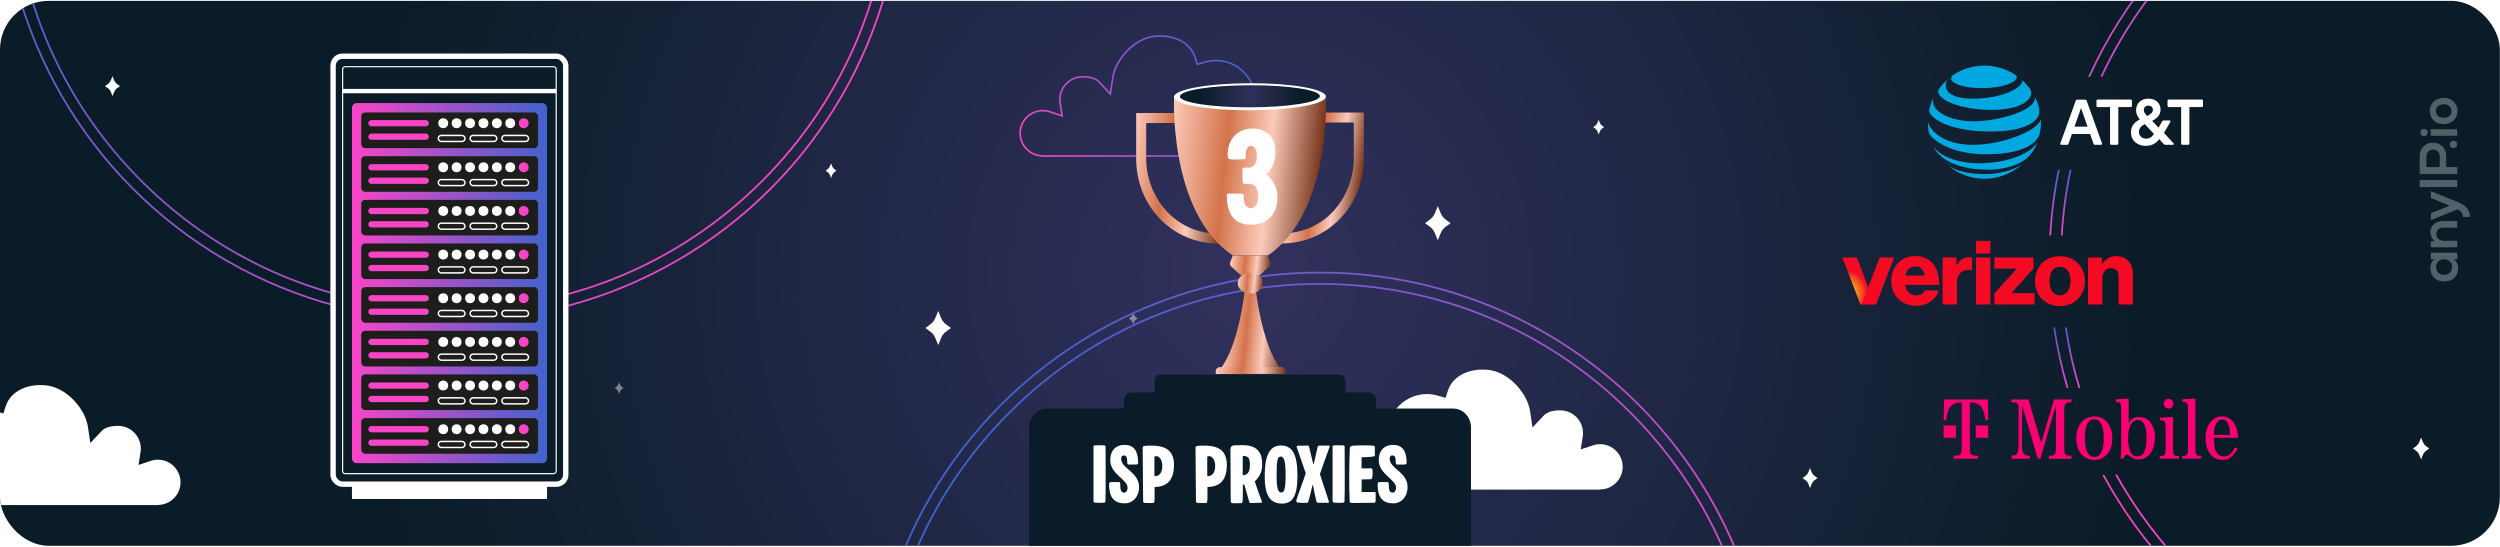 <?xml version="1.0" encoding="UTF-8"?>
<svg id="Calque_1" data-name="Calque 1" xmlns="http://www.w3.org/2000/svg" xmlns:xlink="http://www.w3.org/1999/xlink" viewBox="0 0 319.36 69.84">
  <defs>
    <style>
      .cls-1, .cls-2, .cls-3, .cls-4, .cls-5, .cls-6, .cls-7, .cls-8, .cls-9 {
        fill: none;
      }

      .cls-10 {
        fill: #f50a23;
      }

      .cls-11 {
        opacity: .43;
      }

      .cls-11, .cls-12, .cls-13, .cls-14, .cls-15, .cls-16, .cls-17, .cls-18, .cls-19, .cls-20 {
        fill: #fff;
      }

      .cls-2 {
        stroke: url(#Dégradé_sans_nom_7);
        stroke-width: .21px;
      }

      .cls-2, .cls-21, .cls-3, .cls-4, .cls-5, .cls-6, .cls-7, .cls-8, .cls-9 {
        stroke-miterlimit: 10;
      }

      .cls-22 {
        fill: #1d1d1b;
      }

      .cls-23 {
        fill: url(#Dégradé_sans_nom_7-9);
      }

      .cls-24 {
        fill: url(#Dégradé_sans_nom_7-6);
      }

      .cls-25 {
        fill: url(#Dégradé_sans_nom_7-8);
      }

      .cls-26 {
        fill: url(#Dégradé_sans_nom_7-7);
      }

      .cls-27 {
        fill: url(#Dégradé_sans_nom_115);
      }

      .cls-28 {
        fill: #fb0072;
        fill-rule: evenodd;
      }

      .cls-21 {
        stroke-width: .69px;
      }

      .cls-21, .cls-3, .cls-4, .cls-5 {
        stroke: #fff;
      }

      .cls-21, .cls-29 {
        fill: #0a1c27;
      }

      .cls-30 {
        fill: #00a8e0;
      }

      .cls-3 {
        stroke-width: .56px;
      }

      .cls-4 {
        stroke-width: .15px;
      }

      .cls-5 {
        stroke-width: .19px;
      }

      .cls-13 {
        filter: url(#outer-glow-40);
      }

      .cls-14 {
        filter: url(#outer-glow-41);
      }

      .cls-15 {
        filter: url(#outer-glow-37);
      }

      .cls-16 {
        filter: url(#outer-glow-35);
      }

      .cls-17 {
        filter: url(#outer-glow-38);
      }

      .cls-18 {
        filter: url(#outer-glow-36);
      }

      .cls-19 {
        filter: url(#outer-glow-39);
      }

      .cls-20 {
        filter: url(#outer-glow-42);
      }

      .cls-31 {
        opacity: .3;
      }

      .cls-6 {
        stroke: url(#Dégradé_sans_nom_7-4);
      }

      .cls-6, .cls-7, .cls-8, .cls-9 {
        stroke-width: .23px;
      }

      .cls-7 {
        stroke: url(#Dégradé_sans_nom_7-5);
      }

      .cls-8 {
        stroke: url(#Dégradé_sans_nom_7-2);
      }

      .cls-9 {
        stroke: url(#Dégradé_sans_nom_7-3);
      }

      .cls-32 {
        fill: url(#Dégradé_sans_nom_89);
      }

      .cls-33 {
        fill: url(#Dégradé_sans_nom_66);
      }

      .cls-34 {
        fill: url(#Dégradé_sans_nom_115-5);
      }

      .cls-35 {
        fill: url(#Dégradé_sans_nom_115-3);
      }

      .cls-36 {
        fill: url(#Dégradé_sans_nom_115-6);
      }

      .cls-37 {
        fill: url(#Dégradé_sans_nom_115-7);
      }

      .cls-38 {
        fill: url(#Dégradé_sans_nom_115-4);
      }

      .cls-39 {
        fill: url(#Dégradé_sans_nom_115-2);
      }

      .cls-40 {
        fill: #f845c6;
      }

      .cls-41 {
        fill: url(#Dégradé_sans_nom_7-12);
      }

      .cls-42 {
        fill: url(#Dégradé_sans_nom_7-10);
      }

      .cls-43 {
        fill: url(#Dégradé_sans_nom_7-11);
      }

      .cls-44 {
        fill: url(#Dégradé_sans_nom_66-2);
      }

      .cls-45 {
        clip-path: url(#clippath);
      }
    </style>
    <clipPath id="clippath">
      <rect class="cls-1" x="0" y=".11" width="319.34" height="69.61" rx="6.22" ry="6.22"/>
    </clipPath>
    <radialGradient id="Dégradé_sans_nom_66" data-name="Dégradé sans nom 66" cx="159.68" cy="34.92" fx="159.68" fy="34.92" r="115.58" gradientUnits="userSpaceOnUse">
      <stop offset="0" stop-color="#32315e"/>
      <stop offset="1" stop-color="#0a1c27"/>
    </radialGradient>
    <linearGradient id="Dégradé_sans_nom_7" data-name="Dégradé sans nom 7" x1="-704.99" y1="22.66" x2="-730.46" y2="7.96" gradientTransform="translate(-571.98) rotate(-180) scale(1 -1)" gradientUnits="userSpaceOnUse">
      <stop offset="0" stop-color="#f845c6"/>
      <stop offset="1" stop-color="#4262cc"/>
    </linearGradient>
    <filter id="outer-glow-35" x="109.76" y="31.47" width="20.16" height="21.12" filterUnits="userSpaceOnUse">
      <feOffset dx="0" dy="0"/>
      <feGaussianBlur result="blur" stdDeviation="2.68"/>
      <feFlood flood-color="#fff" flood-opacity="1"/>
      <feComposite in2="blur" operator="in"/>
      <feComposite in="SourceGraphic"/>
    </filter>
    <filter id="outer-glow-36" x="225.38" y="54.94" width="12" height="12.48" filterUnits="userSpaceOnUse">
      <feOffset dx="0" dy="0"/>
      <feGaussianBlur result="blur-2" stdDeviation="1.58"/>
      <feFlood flood-color="#fff" flood-opacity="1"/>
      <feComposite in2="blur-2" operator="in"/>
      <feComposite in="SourceGraphic"/>
    </filter>
    <filter id="outer-glow-37" x="8.42" y="4.54" width="12" height="12.96" filterUnits="userSpaceOnUse">
      <feOffset dx="0" dy="0"/>
      <feGaussianBlur result="blur-3" stdDeviation="1.58"/>
      <feFlood flood-color="#fff" flood-opacity="1"/>
      <feComposite in2="blur-3" operator="in"/>
      <feComposite in="SourceGraphic"/>
    </filter>
    <filter id="outer-glow-38" x="173.6" y="18.03" width="20.16" height="21.12" filterUnits="userSpaceOnUse">
      <feOffset dx="0" dy="0"/>
      <feGaussianBlur result="blur-4" stdDeviation="2.68"/>
      <feFlood flood-color="#fff" flood-opacity="1"/>
      <feComposite in2="blur-4" operator="in"/>
      <feComposite in="SourceGraphic"/>
    </filter>
    <linearGradient id="Dégradé_sans_nom_7-2" data-name="Dégradé sans nom 7" x1="-690.18" y1="121.21" x2="-590.29" y2="63.53" gradientTransform="translate(-471.63) rotate(-180) scale(1 -1)" xlink:href="#Dégradé_sans_nom_7"/>
    <linearGradient id="Dégradé_sans_nom_7-3" data-name="Dégradé sans nom 7" x1="-688.92" y1="120.48" x2="-591.55" y2="64.26" gradientTransform="translate(-471.63) rotate(-180) scale(1 -1)" xlink:href="#Dégradé_sans_nom_7"/>
    <linearGradient id="Dégradé_sans_nom_7-4" data-name="Dégradé sans nom 7" x1="-579.28" y1="12.29" x2="-479.39" y2="-45.38" gradientTransform="translate(-471.63) rotate(-180) scale(1 -1)" xlink:href="#Dégradé_sans_nom_7"/>
    <linearGradient id="Dégradé_sans_nom_7-5" data-name="Dégradé sans nom 7" x1="-578.03" y1="11.57" x2="-480.65" y2="-44.66" gradientTransform="translate(-471.63) rotate(-180) scale(1 -1)" xlink:href="#Dégradé_sans_nom_7"/>
    <filter id="outer-glow-39" x="151.2" y="38.84" width="18.24" height="15.36" filterUnits="userSpaceOnUse">
      <feOffset dx="0" dy="0"/>
      <feGaussianBlur result="blur-5" stdDeviation="2.14"/>
      <feFlood flood-color="#fff" flood-opacity="1"/>
      <feComposite in2="blur-5" operator="in"/>
      <feComposite in="SourceGraphic"/>
    </filter>
    <filter id="outer-glow-40" x="125.66" y="-13.1" width="68.64" height="57.6" filterUnits="userSpaceOnUse">
      <feOffset dx="0" dy="0"/>
      <feGaussianBlur result="blur-6" stdDeviation="8.26"/>
      <feFlood flood-color="#fff" flood-opacity="1"/>
      <feComposite in2="blur-6" operator="in"/>
      <feComposite in="SourceGraphic"/>
    </filter>
    <filter id="outer-glow-41" x="151.2" y="38.84" width="18.24" height="15.36" filterUnits="userSpaceOnUse">
      <feOffset dx="0" dy="0"/>
      <feGaussianBlur result="blur-7" stdDeviation="2.14"/>
      <feFlood flood-color="#fff" flood-opacity="1"/>
      <feComposite in2="blur-7" operator="in"/>
      <feComposite in="SourceGraphic"/>
    </filter>
    <filter id="outer-glow-42" x="125.66" y="-13.1" width="68.64" height="57.6" filterUnits="userSpaceOnUse">
      <feOffset dx="0" dy="0"/>
      <feGaussianBlur result="blur-8" stdDeviation="8.26"/>
      <feFlood flood-color="#fff" flood-opacity="1"/>
      <feComposite in2="blur-8" operator="in"/>
      <feComposite in="SourceGraphic"/>
    </filter>
    <linearGradient id="Dégradé_sans_nom_115" data-name="Dégradé sans nom 115" x1="123.84" y1="-36.37" x2="136.85" y2="-36.37" gradientTransform="translate(16.08 38.2) rotate(8.88)" gradientUnits="userSpaceOnUse">
      <stop offset="0" stop-color="#fccbba"/>
      <stop offset=".37" stop-color="#d3734b"/>
      <stop offset=".66" stop-color="#fccbba"/>
      <stop offset="1" stop-color="#76341a"/>
    </linearGradient>
    <linearGradient id="Dégradé_sans_nom_115-2" data-name="Dégradé sans nom 115" x1="144.59" y1="-38.86" x2="153.62" y2="-38.86" xlink:href="#Dégradé_sans_nom_115"/>
    <linearGradient id="Dégradé_sans_nom_115-3" data-name="Dégradé sans nom 115" x1="205.62" y1="14.39" x2="213.5" y2="14.39" gradientTransform="translate(-46.87 7.29) rotate(5.66)" xlink:href="#Dégradé_sans_nom_115"/>
    <linearGradient id="Dégradé_sans_nom_115-4" data-name="Dégradé sans nom 115" x1="196.39" y1="-5.61" x2="215.98" y2="-5.61" gradientTransform="translate(-46.87 7.29) rotate(5.66)" xlink:href="#Dégradé_sans_nom_115"/>
    <linearGradient id="Dégradé_sans_nom_115-5" data-name="Dégradé sans nom 115" x1="205.6" y1="6.09" x2="210.78" y2="6.09" gradientTransform="translate(-46.87 7.29) rotate(5.66)" xlink:href="#Dégradé_sans_nom_115"/>
    <linearGradient id="Dégradé_sans_nom_115-6" data-name="Dégradé sans nom 115" x1="206.83" y1="8.35" x2="210.05" y2="8.35" gradientTransform="translate(-46.81 6.8) rotate(5.79)" xlink:href="#Dégradé_sans_nom_115"/>
    <linearGradient id="Dégradé_sans_nom_115-7" data-name="Dégradé sans nom 115" x1="205.15" y1="19.51" x2="214.03" y2="19.51" gradientTransform="translate(-46.78 6.8) rotate(5.79)" xlink:href="#Dégradé_sans_nom_115"/>
    <radialGradient id="Dégradé_sans_nom_66-2" data-name="Dégradé sans nom 66" cx="137.87" cy="-47.73" fx="137.87" fy="-47.73" r="6.4" gradientTransform="translate(16.02 37.86) rotate(9.01)" xlink:href="#Dégradé_sans_nom_66"/>
    <linearGradient id="Dégradé_sans_nom_7-6" data-name="Dégradé sans nom 7" x1="44.96" y1="36.17" x2="69.87" y2="36.17" gradientTransform="matrix(1,0,0,1,0,0)" xlink:href="#Dégradé_sans_nom_7"/>
    <linearGradient id="Dégradé_sans_nom_7-7" data-name="Dégradé sans nom 7" x1="263.64" y1="46.33" x2="265.87" y2="45.05" gradientTransform="matrix(1,0,0,1,0,0)" xlink:href="#Dégradé_sans_nom_7"/>
    <linearGradient id="Dégradé_sans_nom_7-8" data-name="Dégradé sans nom 7" x1="270.68" y1="61.5" x2="368.04" y2="5.28" gradientTransform="matrix(1,0,0,1,0,0)" xlink:href="#Dégradé_sans_nom_7"/>
    <linearGradient id="Dégradé_sans_nom_7-9" data-name="Dégradé sans nom 7" x1="269.43" y1="62.22" x2="369.28" y2="4.57" gradientTransform="matrix(1,0,0,1,0,0)" xlink:href="#Dégradé_sans_nom_7"/>
    <linearGradient id="Dégradé_sans_nom_7-10" data-name="Dégradé sans nom 7" x1="262.15" y1="46.34" x2="264.4" y2="45.04" gradientTransform="matrix(1,0,0,1,0,0)" xlink:href="#Dégradé_sans_nom_7"/>
    <linearGradient id="Dégradé_sans_nom_7-11" data-name="Dégradé sans nom 7" x1="260.14" y1="27.21" x2="264.77" y2="24.54" gradientTransform="matrix(1,0,0,1,0,0)" xlink:href="#Dégradé_sans_nom_7"/>
    <linearGradient id="Dégradé_sans_nom_7-12" data-name="Dégradé sans nom 7" x1="261.61" y1="27.22" x2="266.26" y2="24.53" gradientTransform="matrix(1,0,0,1,0,0)" xlink:href="#Dégradé_sans_nom_7"/>
    <radialGradient id="Dégradé_sans_nom_89" data-name="Dégradé sans nom 89" cx="-138.32" cy="-1410.42" fx="-138.32" fy="-1410.42" r=".75" gradientTransform="translate(-4644.06 -490.99) rotate(-90) scale(3.82 -3.46)" gradientUnits="userSpaceOnUse">
      <stop offset="0" stop-color="#f5ff1e"/>
      <stop offset="1" stop-color="#f50a23"/>
    </radialGradient>
  </defs>
  <g class="cls-45">
    <rect class="cls-33" width="319.36" height="69.84"/>
    <path class="cls-12" d="M309.28,55.9l.24.59c.08.2.22.37.39.5l.41.3-.41.3c-.17.13-.31.3-.39.5l-.24.59-.24-.59c-.08-.2-.22-.37-.39-.5l-.41-.3.41-.3c.17-.13.31-.3.39-.5l.24-.59Z"/>
    <path class="cls-2" d="M133.21,19.91c-1.6,0-2.89-1.3-2.89-2.89s1.3-2.89,2.89-2.89c.3,0,.61.05.9.15l1.57.52-.25-1.63c-.03-.17-.04-.32-.04-.45,0-1.61,1.31-2.91,2.91-2.91.98,0,1.69.22,2.11.67l1.43,1.52.31-2.07c.34-2.3,2.73-5.06,5.41-5.3.21-.02.42-.03.63-.03,2.21,0,3.91,1.03,4.45,2.68l.31.94.95-.28c.47-.14.95-.21,1.43-.21,2.76,0,5,2.24,5,5,0,2.91-2.91,7.2-5.53,7.2h-21.59Z"/>
    <path class="cls-16" d="M119.85,44.08l-.38-.93c-.13-.31-.34-.58-.61-.78l-.64-.47.64-.47c.27-.2.48-.47.61-.78l.38-.93.38.93c.13.31.34.58.61.78l.64.47-.64.47c-.27.2-.48.47-.61.78l-.38.93Z"/>
    <path class="cls-18" d="M231.22,62.35l-.22-.55c-.07-.18-.2-.34-.36-.46l-.38-.27.38-.27c.16-.12.28-.28.36-.46l.22-.55.22.55c.07.18.2.34.36.46l.38.27-.38.27c-.16.12-.28.28-.36.46l-.22.55Z"/>
    <path class="cls-15" d="M14.37,12.28l-.22-.55c-.07-.18-.2-.34-.36-.46l-.38-.27.38-.27c.16-.12.28-.28.36-.46l.22-.55.22.55c.07.18.2.34.36.46l.38.27-.38.27c-.16.12-.28.28-.36.46l-.22.55Z"/>
    <path class="cls-17" d="M183.67,30.69l-.38-.93c-.13-.31-.34-.58-.61-.78l-.64-.47.64-.47c.27-.2.48-.47.61-.78l.38-.93.38.93c.13.31.34.58.61.78l.64.47-.64.47c-.27.2-.48.47-.61.78l-.38.93Z"/>
    <path class="cls-11" d="M79.09,48.82l.13.32c.04.11.12.2.21.27l.22.16-.22.16c-.09.07-.17.16-.21.27l-.13.32-.13-.32c-.04-.11-.12-.2-.21-.27l-.22-.16.22-.16c.09-.07.17-.16.21-.27l.13-.32Z"/>
    <path class="cls-11" d="M144.77,39.93l.13.32c.04.11.12.2.21.27l.22.16-.22.16c-.09.07-.17.16-.21.27l-.13.32-.13-.32c-.04-.11-.12-.2-.21-.27l-.22-.16.22-.16c.09-.07.17-.16.21-.27l.13-.32Z"/>
    <path class="cls-12" d="M106.16,20.87l.16.4c.05.13.14.25.26.33l.27.2-.27.2c-.12.08-.2.2-.26.33l-.16.4-.16-.4c-.05-.13-.14-.25-.26-.33l-.27-.2.27-.2c.12-.08.2-.2.26-.33l.16-.4Z"/>
    <path class="cls-12" d="M204.22,15.31l.16.4c.05.13.14.25.26.33l.27.2-.27.2c-.12.08-.2.2-.26.33l-.16.4-.16-.4c-.05-.13-.14-.25-.26-.33l-.27-.2.27-.2c.12-.08.2-.2.26-.33l.16-.4Z"/>
    <g>
      <circle class="cls-8" cx="168.61" cy="92.37" r="57.55"/>
      <path class="cls-9" d="M168.61,148.45c14.98,0,29.06-5.83,39.66-16.43,10.59-10.59,16.43-24.68,16.43-39.66,0-14.98-5.83-29.06-16.43-39.66-10.59-10.59-24.68-16.43-39.66-16.43-14.98,0-29.06,5.83-39.66,16.43-10.59,10.59-16.43,24.68-16.43,39.66,0,14.98,5.83,29.06,16.43,39.66,10.59,10.59,24.68,16.43,39.66,16.43Z"/>
    </g>
    <g>
      <circle class="cls-6" cx="57.71" cy="-16.55" r="57.55"/>
      <path class="cls-7" d="M57.71,39.54c14.98,0,29.06-5.83,39.66-16.43,10.59-10.59,16.43-24.68,16.43-39.66,0-14.98-5.83-29.06-16.43-39.66-10.59-10.59-24.68-16.43-39.66-16.43s-29.06,5.83-39.66,16.43C7.46-45.61,1.62-31.53,1.62-16.55c0,14.98,5.83,29.06,16.43,39.66,10.59,10.59,24.68,16.43,39.66,16.43Z"/>
    </g>
    <path class="cls-12" d="M20.17,64.5c1.6,0,2.89-1.3,2.89-2.89s-1.3-2.89-2.89-2.89c-.3,0-.61.05-.9.15l-1.57.52.25-1.63c.03-.17.04-.32.04-.45,0-1.61-1.31-2.91-2.91-2.91-.98,0-1.69.22-2.11.67l-1.43,1.52-.31-2.07c-.34-2.3-2.73-5.06-5.41-5.3-.21-.02-.42-.03-.63-.03-2.21,0-3.91,1.03-4.45,2.68l-.31.94-.95-.28c-.47-.14-.95-.21-1.43-.21-2.76,0-5,2.24-5,5,0,2.91,2.91,7.2,5.53,7.2h21.59Z"/>
    <rect class="cls-1" x="0" width="319.36" height="69.84" transform="translate(319.36 69.84) rotate(-180)"/>
    <rect class="cls-29" x="25.29" y="12.26" width="5" height="1.16"/>
    <path class="cls-29" d="M149.87,50.13h-5.35c-.53,0-.96.46-.96,1.02v6.4h32.22v-6.4c0-.56-.43-1.02-.96-1.02h-5.1"/>
    <path class="cls-29" d="M152.26,47.85h-4.04c-.4,0-.72.35-.72.77v4.84h24.37v-4.84c0-.43-.32-.77-.72-.77h-3.86"/>
    <path class="cls-12" d="M204.4,62.52c1.6,0,2.89-1.3,2.89-2.89s-1.3-2.89-2.89-2.89c-.3,0-.61.05-.9.15l-1.57.52.25-1.63c.03-.17.04-.32.04-.45,0-1.61-1.31-2.91-2.91-2.91-.98,0-1.69.22-2.11.67l-1.43,1.52-.31-2.07c-.34-2.3-2.73-5.06-5.41-5.3-.21-.02-.42-.03-.63-.03-2.21,0-3.91,1.03-4.45,2.68l-.31.94-.95-.28c-.47-.14-.95-.21-1.43-.21-2.76,0-5,2.24-5,5,0,2.91,2.91,7.2,5.53,7.2h21.59Z"/>
    <path class="cls-29" d="M153.82,52.19h-20.1c-1.25,0-2.27,1.08-2.27,2.42v15.16h56.46v-15.16c0-1.34-1.02-2.42-2.27-2.42h-31.83Z"/>
    <g>
      <path class="cls-12" d="M141.21,64.04c0,.08-.05.14-.15.17-.17.04-1,.02-1.17,0-.09,0-.2-.09-.2-.2v-6.97c0-.05.02-.09.06-.12.05-.04.34-.04.65-.04.28,0,.58,0,.72.03.08,0,.11.06.11.14,0,.9.04,6.53-.02,7Z"/>
      <path class="cls-12" d="M143.22,58.6c0,1.3,2.35,1.68,2.29,3.72-.04,1.14-.79,1.98-1.83,1.98-1.35,0-2-.75-2-2.44,0-.22.09-.28.32-.28.16,0,.67,0,.91,0,.14,0,.19.08.19.23,0,.85.13,1.12.51,1.12.22,0,.43-.26.43-.62,0-1.07-2.15-1.7-2.21-3.45-.04-1.12.53-2.02,1.83-2.03,1.16,0,1.73.75,1.73,2.28,0,.12-.1.23-.21.23-.25,0-.72,0-1,0-.12,0-.18-.08-.18-.23,0-.71-.1-.93-.46-.93-.19,0-.32.16-.32.41Z"/>
      <path class="cls-12" d="M146.03,64.03c0-1.33-.06-4.74-.06-6.79,0-.16.05-.24.19-.27.23-.04.53-.04.85-.04h.29c1.88.04,2.72.87,2.67,2.62-.04,1.67-.81,2.44-1.9,2.61-.14.02-.46.06-.58.06,0,.72.03,1.37-.03,1.87-.02.13-.08.17-.27.17-.38,0-.66,0-.96-.02-.12,0-.2-.09-.2-.2ZM147.47,60.82c.62.05,1.01-.44,1.01-1.3,0-.72-.35-1.25-.76-1.25-.08,0-.17.03-.25.06v2.49Z"/>
      <path class="cls-12" d="M152.78,64.03c0-1.33-.06-4.74-.06-6.79,0-.16.05-.24.19-.27.23-.04.53-.04.85-.04h.29c1.88.04,2.72.87,2.67,2.62-.04,1.67-.81,2.44-1.9,2.61-.14.02-.46.06-.58.06,0,.72.03,1.37-.03,1.87-.02.13-.08.17-.27.17-.38,0-.66,0-.96-.02-.12,0-.2-.09-.2-.2ZM154.22,60.82c.62.05,1.01-.44,1.01-1.3,0-.72-.35-1.25-.76-1.25-.08,0-.17.03-.25.06v2.49Z"/>
      <path class="cls-12" d="M157.22,64.06l-.04-6.7c0-.28.19-.45.44-.47.27,0,.7-.03,1.03-.03,1.6,0,2.55.59,2.59,2.35.03,1.04-.32,1.65-.95,2.29.32.98.65,1.89.92,2.6.02.04,0,.12-.11.12l-1.32.04c-.1,0-.17-.04-.19-.13l-.64-2.23h-.18c0,.14,0,1.82-.04,2.16-.03.26-.13.21-.23.21-.24,0-.53.02-.78.02-.12,0-.24,0-.33-.02-.14-.03-.16-.1-.16-.21ZM158.75,60.71c.83,0,.98-.8.9-1.7-.05-.57-.32-.8-.9-.75v2.45Z"/>
      <path class="cls-12" d="M165.74,60.77c0,2.62-.62,3.56-2.01,3.56-1.99,0-2.17-2-2.17-3.57,0-2.46.57-3.85,2.07-3.85s2.11,1.18,2.11,3.86ZM163.7,62.92c.38,0,.53-.64.53-2.16,0-1.8-.18-2.44-.62-2.44-.42,0-.53.44-.53,2.44,0,1.58.16,2.16.61,2.16Z"/>
      <path class="cls-12" d="M167.75,61.98h-.09c-.1.38-.35,1.56-.52,2.05-.05.16-.1.21-.25.21-.37,0-.74,0-1.1-.04-.18,0-.23-.21-.18-.34.39-1.21.85-2.31,1.19-3.41l-1.15-3.33c-.03-.05,0-.18.1-.18.16,0,.97-.02,1.29-.02.13,0,.16.04.19.16l.52,2.17h.08l.49-2.15c.03-.11.08-.18.18-.18h1.23c.1,0,.17.04.13.13-.42,1.13-.86,2.42-1.25,3.51l1.14,3.48c.04.11-.02.19-.11.19h-1.17c-.19,0-.26-.07-.3-.15-.16-.59-.33-1.48-.44-2.1Z"/>
      <path class="cls-12" d="M171.75,64.04c0,.08-.05.14-.15.17-.17.04-1,.02-1.17,0-.09,0-.2-.09-.2-.2v-6.97c0-.05.02-.09.06-.12.05-.04.34-.04.65-.04.28,0,.58,0,.72.03.08,0,.11.06.11.14,0,.9.04,6.53-.02,7Z"/>
      <path class="cls-12" d="M173.94,59.84l1.19-.02c.1,0,.19.1.2.18.02.13.04.75-.06,1.07-.04.12-.09.15-.21.15l-1.12.03v1.61h1.69c.05,0,.1.03.1.08v1.03c0,.18-.09.26-.24.26l-2.83.02c-.16,0-.24-.07-.25-.24-.09-2.23-.07-4.48.02-6.71,0-.21.1-.33.35-.36.17-.03.8-.05,1.42-.05.51,0,1.02.02,1.26.05.08,0,.17.09.17.16v1c0,.18-.09.19-.14.2-.46.09-1.1.11-1.56.12v1.43Z"/>
      <path class="cls-12" d="M177.52,58.6c0,1.3,2.35,1.68,2.29,3.72-.04,1.14-.79,1.98-1.83,1.98-1.35,0-2-.75-2-2.44,0-.22.09-.28.32-.28.16,0,.67,0,.91,0,.14,0,.19.08.19.23,0,.85.13,1.12.51,1.12.22,0,.43-.26.43-.62,0-1.07-2.15-1.7-2.21-3.45-.04-1.12.53-2.02,1.83-2.03,1.16,0,1.73.75,1.73,2.28,0,.12-.1.23-.21.23-.25,0-.72,0-1,0-.12,0-.18-.08-.18-.23,0-.71-.1-.93-.46-.93-.19,0-.32.16-.32.41Z"/>
    </g>
    <g class="cls-31">
      <g>
        <rect class="cls-12" x="309.1" y="23" width="4.8" height=".9"/>
        <path class="cls-12" d="M312.49,19.98v1.36h1.41s0,.9,0,.9h-4.8c0-.75,0-1.51,0-2.26,0-2.34,3.39-2.35,3.39,0ZM309.96,19.98v1.36h1.7v-1.36c0-1.16-1.7-1.15-1.7,0Z"/>
        <path class="cls-12" d="M310.47,29.68c0,.42.17.77.51,1.11l-.46.05v.75h3.38v-.83h-1.73c-.51,0-.95-.35-.95-.86s.39-.82.9-.82h1.77v-.84h-1.77c-1.06,0-1.66.64-1.66,1.43Z"/>
        <path class="cls-12" d="M310.53,32.77v-.49s3.38,0,3.38,0v.48s0,.31,0,.31v.04s-.49,0-.49,0c.4.19.59.72.6,1.1,0,1-.61,1.74-1.79,1.74s-1.77-.77-1.77-1.76c0-.44.2-.87.53-1.06h-.45s0-.04,0-.04v-.31ZM311.19,34.11c0,.55.38,1,1.02,1s1.03-.45,1.03-1c0-1.32-2.05-1.32-2.05,0Z"/>
        <path class="cls-12" d="M312.94,26.27l-2.41.97v.88s3.4-1.37,3.4-1.37c.14.07.26.14.37.23.23.19.33.41.33.73h.88c0-.3-.06-.58-.18-.82-.11-.22-.27-.42-.48-.59-.3-.24-.66-.41-1.05-.56l-3.27-1.32v.88s2.41.97,2.41.97Z"/>
        <circle class="cls-12" cx="313.41" cy="18.45" r=".47"/>
        <circle class="cls-12" cx="309.66" cy="16.93" r=".47"/>
        <polygon class="cls-12" points="310.51 17.31 310.51 17.35 310.96 17.35 313.4 17.34 313.89 17.34 313.89 17.3 313.89 16.99 313.89 16.51 310.51 16.51 310.51 17 310.51 17.31"/>
        <path class="cls-12" d="M312.16,12.51c.34,0,.64.07.91.21.27.14.48.34.63.6.15.25.23.54.23.86s-.08.6-.23.86c-.15.25-.36.45-.63.6-.27.14-.57.21-.91.21s-.64-.07-.91-.21c-.27-.14-.48-.34-.63-.6-.15-.25-.23-.54-.23-.86s.08-.61.23-.86c.15-.25.36-.45.63-.6.27-.14.57-.21.91-.21ZM312.89,13.57c-.18-.16-.43-.25-.73-.25s-.55.08-.73.25c-.18.16-.27.37-.27.62s.09.46.27.62c.18.16.43.24.73.24s.55-.08.73-.24c.18-.16.27-.36.27-.62s-.09-.45-.27-.62Z"/>
      </g>
    </g>
    <g>
      <path class="cls-19" d="M159.99,47.54l-.53-.45c-.18-.15-.48-.3-.87-.42l-.93-.29.97-.11c.41-.05.73-.13.94-.24l.6-.34.53.45c.18.15.48.3.87.42l.93.29-.97.11c-.41.05-.73.13-.94.24l-.6.34Z"/>
      <path class="cls-13" d="M159.4,18.99l-2.02-1.75c-.68-.58-1.84-1.15-3.35-1.63l-3.57-1.13,3.72-.41c1.58-.17,2.83-.5,3.61-.94l2.33-1.32,2.02,1.75c.68.58,1.84,1.15,3.35,1.63l3.57,1.13-3.72.41c-1.58.17-2.83.5-3.61.94l-2.33,1.32Z"/>
      <path class="cls-14" d="M159.99,47.54l-.53-.45c-.18-.15-.48-.3-.87-.42l-.93-.29.97-.11c.41-.05.73-.13.94-.24l.6-.34.53.45c.18.15.48.3.87.42l.93.29-.97.11c-.41.05-.73.13-.94.24l-.6.34Z"/>
      <path class="cls-20" d="M159.4,18.99l-2.02-1.75c-.68-.58-1.84-1.15-3.35-1.63l-3.57-1.13,3.72-.41c1.58-.17,2.83-.5,3.61-.94l2.33-1.32,2.02,1.75c.68.58,1.84,1.15,3.35,1.63l3.57,1.13-3.72.41c-1.58.17-2.83.5-3.61.94l-2.33,1.32Z"/>
      <g>
        <path class="cls-27" d="M155.69,31.12c-5.9.01-10.54-4.75-10.55-10.85v-5.83s6.07-.01,6.07-.01v1.28s-4.79.01-4.79.01v4.55c.02,4.71,3.49,9.58,9.27,9.57v1.28Z"/>
        <path class="cls-39" d="M163.73,31.1c5.9-.01,10.51-4.8,10.5-10.9v-5.83s-6.09.01-6.09.01v1.28s4.8-.01,4.8-.01v4.55c.02,4.71-3.42,9.6-9.21,9.61v1.28Z"/>
        <path class="cls-35" d="M160.4,36.81h-.21s-.93,0-.93,0h-.21s-.71,7.35-3.27,10.47h3.5s.93-.01.93-.01h3.5c-2.57-3.11-3.32-10.46-3.32-10.46Z"/>
        <path class="cls-38" d="M161.95,32.64h-4.46c-8.21-5.46-7.51-20.27-7.51-20.27l19.39-.05s.77,14.81-7.41,20.32Z"/>
        <path class="cls-34" d="M162.17,34.02l-1.28,1.19h-2.34s-1.29-1.18-1.29-1.18c-.14-.13-.18-.32-.12-.5l.34-.88h4.46s.34.87.34.87c.07.17.02.37-.11.5Z"/>
        <ellipse class="cls-36" cx="159.72" cy="36.15" rx="1.61" ry="1.33" transform="translate(-.08 .38) rotate(-.13)"/>
        <path class="cls-37" d="M155.81,46.9h7.87c.28,0,.51.23.51.51v.37h-8.89v-.37c0-.28.23-.51.51-.51Z" transform="translate(-.11 .38) rotate(-.14)"/>
        <ellipse class="cls-12" cx="159.67" cy="12.37" rx="9.7" ry="1.73" transform="translate(-.03 .38) rotate(-.14)"/>
        <ellipse class="cls-44" cx="159.67" cy="12.31" rx="8.94" ry="1.41" transform="translate(-.03 .38) rotate(-.14)"/>
        <path class="cls-12" d="M158.65,24.74c.15,0,.23.12.23.28,0,1.04.29,1.58.93,1.58.58,0,.93-.68.91-1.57-.02-.73-.22-1.49-1.07-1.54h-.64c-.17,0-.25-.07-.26-.26-.04-.37-.03-1.08-.03-1.51,0-.24.07-.31.23-.31.17,0,.44.03.7-.02.73-.08.91-.81.91-1.44,0-.81-.29-1.32-.79-1.32-.41,0-.7.6-.64,1.45.01.21-.07.25-.23.26-.35.03-1.21.06-1.64.02-.32-.03-.41-.13-.42-.38-.12-2.07,1.2-3.57,3.15-3.57,1.82,0,2.98,1.21,2.94,3-.03,1.28-.49,2.33-1.23,2.85.92.63,1.46,1.7,1.48,2.91.02,2.14-1.29,3.54-3.32,3.54-2.38,0-3.13-1.59-3.14-3.76,0-.15.09-.22.22-.22h1.7Z"/>
      </g>
    </g>
    <g>
      <rect class="cls-21" x="42.55" y="7.18" width="29.72" height="54.67" rx="1.2" ry="1.2"/>
      <rect class="cls-4" x="31.42" y="20.88" width="51.99" height="27.28" rx=".33" ry=".33" transform="translate(22.89 91.93) rotate(-90)"/>
      <rect class="cls-12" x="44.96" y="61.86" width="24.92" height="1.88"/>
      <rect class="cls-24" x="44.96" y="13.17" width="24.92" height="46" rx=".59" ry=".59"/>
      <rect class="cls-22" x="46.15" y="14.37" width="22.58" height="4.55" rx=".48" ry=".48"/>
      <rect class="cls-22" x="46.15" y="19.95" width="22.58" height="4.55" rx=".48" ry=".48"/>
      <rect class="cls-22" x="46.15" y="25.53" width="22.58" height="4.55" rx=".48" ry=".48"/>
      <rect class="cls-22" x="46.15" y="31.1" width="22.58" height="4.55" rx=".48" ry=".48"/>
      <rect class="cls-22" x="46.15" y="36.68" width="22.58" height="4.55" rx=".48" ry=".48"/>
      <rect class="cls-22" x="46.15" y="42.26" width="22.58" height="4.55" rx=".48" ry=".48"/>
      <rect class="cls-22" x="46.15" y="47.83" width="22.58" height="4.55" rx=".48" ry=".48"/>
      <rect class="cls-22" x="46.15" y="53.41" width="22.58" height="4.55" rx=".48" ry=".48"/>
      <path class="cls-40" d="M47.45,16.14c-.22,0-.4-.18-.4-.4s.18-.4.4-.4h6.94c.22,0,.4.18.4.4s-.18.4-.4.4h-6.94Z"/>
      <path class="cls-40" d="M47.45,17.86c-.22,0-.4-.18-.4-.4s.18-.4.4-.4h6.94c.22,0,.4.18.4.4s-.18.4-.4.4h-6.94Z"/>
      <rect class="cls-5" x="55.99" y="17.3" width="3.41" height=".77" rx=".38" ry=".38"/>
      <rect class="cls-5" x="60.05" y="17.3" width="3.41" height=".77" rx=".38" ry=".38"/>
      <rect class="cls-5" x="64.11" y="17.3" width="3.41" height=".77" rx=".38" ry=".38"/>
      <circle class="cls-12" cx="56.62" cy="15.74" r=".63"/>
      <circle class="cls-12" cx="58.33" cy="15.74" r=".63"/>
      <circle class="cls-12" cx="60.05" cy="15.74" r=".63"/>
      <circle class="cls-12" cx="61.76" cy="15.74" r=".63"/>
      <circle class="cls-12" cx="63.47" cy="15.74" r=".63"/>
      <circle class="cls-12" cx="65.18" cy="15.74" r=".63"/>
      <circle class="cls-40" cx="66.9" cy="15.74" r=".63"/>
      <path class="cls-40" d="M47.45,21.77c-.22,0-.4-.18-.4-.4s.18-.4.4-.4h6.94c.22,0,.4.18.4.4s-.18.4-.4.4h-6.94Z"/>
      <path class="cls-40" d="M47.45,23.49c-.22,0-.4-.18-.4-.4s.18-.4.4-.4h6.94c.22,0,.4.18.4.4s-.18.4-.4.4h-6.94Z"/>
      <rect class="cls-5" x="55.99" y="22.94" width="3.41" height=".77" rx=".38" ry=".38"/>
      <rect class="cls-5" x="60.05" y="22.94" width="3.41" height=".77" rx=".38" ry=".38"/>
      <rect class="cls-5" x="64.11" y="22.94" width="3.41" height=".77" rx=".38" ry=".38"/>
      <circle class="cls-12" cx="56.62" cy="21.37" r=".63"/>
      <circle class="cls-12" cx="58.33" cy="21.37" r=".63"/>
      <circle class="cls-12" cx="60.05" cy="21.37" r=".63"/>
      <circle class="cls-12" cx="61.76" cy="21.37" r=".63"/>
      <circle class="cls-12" cx="63.47" cy="21.37" r=".63"/>
      <circle class="cls-12" cx="65.18" cy="21.37" r=".63"/>
      <circle class="cls-40" cx="66.9" cy="21.37" r=".63"/>
      <path class="cls-40" d="M47.45,27.35c-.22,0-.4-.18-.4-.4s.18-.4.4-.4h6.94c.22,0,.4.18.4.4s-.18.4-.4.4h-6.94Z"/>
      <path class="cls-40" d="M47.45,29.06c-.22,0-.4-.18-.4-.4s.18-.4.4-.4h6.94c.22,0,.4.18.4.4s-.18.4-.4.4h-6.94Z"/>
      <rect class="cls-5" x="55.99" y="28.51" width="3.41" height=".77" rx=".38" ry=".38"/>
      <rect class="cls-5" x="60.05" y="28.51" width="3.41" height=".77" rx=".38" ry=".38"/>
      <rect class="cls-5" x="64.11" y="28.51" width="3.41" height=".77" rx=".38" ry=".38"/>
      <circle class="cls-12" cx="56.62" cy="26.95" r=".63"/>
      <circle class="cls-12" cx="58.33" cy="26.95" r=".63"/>
      <circle class="cls-12" cx="60.05" cy="26.95" r=".63"/>
      <circle class="cls-12" cx="61.76" cy="26.95" r=".63"/>
      <circle class="cls-12" cx="63.47" cy="26.95" r=".63"/>
      <circle class="cls-12" cx="65.18" cy="26.95" r=".63"/>
      <circle class="cls-40" cx="66.9" cy="26.95" r=".63"/>
      <path class="cls-40" d="M47.45,32.93c-.22,0-.4-.18-.4-.4s.18-.4.4-.4h6.94c.22,0,.4.18.4.4s-.18.4-.4.4h-6.94Z"/>
      <path class="cls-40" d="M47.45,34.64c-.22,0-.4-.18-.4-.4s.18-.4.4-.4h6.94c.22,0,.4.18.4.4s-.18.4-.4.4h-6.94Z"/>
      <rect class="cls-5" x="55.99" y="34.09" width="3.41" height=".77" rx=".38" ry=".38"/>
      <rect class="cls-5" x="60.05" y="34.09" width="3.41" height=".77" rx=".38" ry=".38"/>
      <rect class="cls-5" x="64.11" y="34.09" width="3.41" height=".77" rx=".38" ry=".38"/>
      <circle class="cls-12" cx="56.62" cy="32.52" r=".63"/>
      <circle class="cls-12" cx="58.33" cy="32.52" r=".63"/>
      <circle class="cls-12" cx="60.05" cy="32.52" r=".63"/>
      <circle class="cls-12" cx="61.76" cy="32.52" r=".63"/>
      <circle class="cls-12" cx="63.47" cy="32.52" r=".63"/>
      <circle class="cls-12" cx="65.18" cy="32.52" r=".63"/>
      <circle class="cls-40" cx="66.9" cy="32.52" r=".63"/>
      <path class="cls-40" d="M47.45,38.5c-.22,0-.4-.18-.4-.4s.18-.4.4-.4h6.94c.22,0,.4.18.4.4s-.18.4-.4.4h-6.94Z"/>
      <path class="cls-40" d="M47.45,40.22c-.22,0-.4-.18-.4-.4s.18-.4.4-.4h6.94c.22,0,.4.18.4.4s-.18.4-.4.4h-6.94Z"/>
      <rect class="cls-5" x="55.99" y="39.66" width="3.41" height=".77" rx=".38" ry=".38"/>
      <rect class="cls-5" x="60.05" y="39.66" width="3.41" height=".77" rx=".38" ry=".38"/>
      <rect class="cls-5" x="64.11" y="39.66" width="3.41" height=".77" rx=".38" ry=".38"/>
      <circle class="cls-12" cx="56.62" cy="38.1" r=".63"/>
      <circle class="cls-12" cx="58.33" cy="38.1" r=".63"/>
      <circle class="cls-12" cx="60.05" cy="38.1" r=".63"/>
      <circle class="cls-12" cx="61.76" cy="38.1" r=".63"/>
      <circle class="cls-12" cx="63.47" cy="38.1" r=".63"/>
      <circle class="cls-12" cx="65.18" cy="38.1" r=".63"/>
      <circle class="cls-40" cx="66.9" cy="38.1" r=".63"/>
      <path class="cls-40" d="M47.45,44.08c-.22,0-.4-.18-.4-.4s.18-.4.4-.4h6.94c.22,0,.4.18.4.4s-.18.4-.4.4h-6.94Z"/>
      <path class="cls-40" d="M47.45,45.79c-.22,0-.4-.18-.4-.4s.18-.4.4-.4h6.94c.22,0,.4.18.4.4s-.18.4-.4.4h-6.94Z"/>
      <rect class="cls-5" x="55.99" y="45.24" width="3.41" height=".77" rx=".38" ry=".38"/>
      <rect class="cls-5" x="60.05" y="45.24" width="3.41" height=".77" rx=".38" ry=".38"/>
      <rect class="cls-5" x="64.11" y="45.24" width="3.41" height=".77" rx=".38" ry=".38"/>
      <circle class="cls-12" cx="56.62" cy="43.68" r=".63"/>
      <circle class="cls-12" cx="58.33" cy="43.68" r=".63"/>
      <circle class="cls-12" cx="60.05" cy="43.68" r=".63"/>
      <circle class="cls-12" cx="61.76" cy="43.68" r=".63"/>
      <circle class="cls-12" cx="63.47" cy="43.68" r=".63"/>
      <circle class="cls-12" cx="65.18" cy="43.68" r=".63"/>
      <circle class="cls-40" cx="66.9" cy="43.68" r=".63"/>
      <path class="cls-40" d="M47.45,49.66c-.22,0-.4-.18-.4-.4s.18-.4.4-.4h6.94c.22,0,.4.18.4.4s-.18.4-.4.4h-6.94Z"/>
      <path class="cls-40" d="M47.45,51.37c-.22,0-.4-.18-.4-.4s.18-.4.4-.4h6.94c.22,0,.4.18.4.4s-.18.4-.4.4h-6.94Z"/>
      <rect class="cls-5" x="55.99" y="50.82" width="3.41" height=".77" rx=".38" ry=".38"/>
      <rect class="cls-5" x="60.05" y="50.82" width="3.41" height=".77" rx=".38" ry=".38"/>
      <rect class="cls-5" x="64.11" y="50.82" width="3.41" height=".77" rx=".38" ry=".38"/>
      <circle class="cls-12" cx="56.62" cy="49.25" r=".63"/>
      <circle class="cls-12" cx="58.33" cy="49.25" r=".63"/>
      <circle class="cls-12" cx="60.05" cy="49.25" r=".63"/>
      <circle class="cls-12" cx="61.76" cy="49.25" r=".63"/>
      <circle class="cls-12" cx="63.47" cy="49.25" r=".63"/>
      <circle class="cls-12" cx="65.18" cy="49.25" r=".63"/>
      <circle class="cls-40" cx="66.9" cy="49.25" r=".63"/>
      <path class="cls-40" d="M47.45,55.23c-.22,0-.4-.18-.4-.4s.18-.4.4-.4h6.94c.22,0,.4.18.4.4s-.18.4-.4.4h-6.94Z"/>
      <path class="cls-40" d="M47.45,56.95c-.22,0-.4-.18-.4-.4s.18-.4.4-.4h6.94c.22,0,.4.18.4.4s-.18.4-.4.4h-6.94Z"/>
      <rect class="cls-5" x="55.99" y="56.39" width="3.41" height=".77" rx=".38" ry=".38"/>
      <rect class="cls-5" x="60.05" y="56.39" width="3.41" height=".77" rx=".38" ry=".38"/>
      <rect class="cls-5" x="64.11" y="56.39" width="3.41" height=".77" rx=".38" ry=".38"/>
      <circle class="cls-12" cx="56.62" cy="54.83" r=".63"/>
      <circle class="cls-12" cx="58.33" cy="54.83" r=".63"/>
      <circle class="cls-12" cx="60.05" cy="54.83" r=".63"/>
      <circle class="cls-12" cx="61.76" cy="54.83" r=".63"/>
      <circle class="cls-12" cx="63.47" cy="54.83" r=".63"/>
      <circle class="cls-12" cx="65.18" cy="54.83" r=".63"/>
      <circle class="cls-40" cx="66.9" cy="54.83" r=".63"/>
      <line class="cls-3" x1="43.77" y1="11.63" x2="71.05" y2="11.63"/>
    </g>
    <g>
      <path class="cls-26" d="M264.01,41.82h-.23c.39,2.63.97,5.22,1.73,7.74h.23c-.76-2.52-1.34-5.11-1.73-7.74Z"/>
      <path class="cls-25" d="M319.35,89.59c15.01,0,29.12-5.85,39.74-16.46s16.46-24.73,16.46-39.74-5.85-29.12-16.46-39.74c-10.61-10.61-24.73-16.46-39.74-16.46s-29.12,5.85-39.74,16.46c-4.76,4.76-8.56,10.23-11.3,16.17h.25c2.73-5.88,6.5-11.29,11.21-16.01,10.57-10.57,24.63-16.39,39.58-16.39s29.01,5.82,39.58,16.39c10.57,10.57,16.39,24.63,16.39,39.58s-5.82,29.01-16.39,39.58c-10.57,10.57-24.63,16.39-39.58,16.39s-29.01-5.82-39.58-16.39c-3.71-3.71-6.83-7.87-9.32-12.33h-.26c2.52,4.52,5.66,8.73,9.42,12.49,10.61,10.61,24.73,16.46,39.74,16.46Z"/>
      <path class="cls-23" d="M319.35-24.27c-23.4,0-43.58,14.02-52.61,34.1h.25c9.01-19.95,29.09-33.87,52.36-33.87,31.67,0,57.44,25.77,57.44,57.44s-25.77,57.44-57.44,57.44c-21.82,0-40.83-12.23-50.55-30.19h-.25c9.74,18.09,28.86,30.41,50.8,30.41,31.8,0,57.67-25.87,57.67-57.67s-25.87-57.67-57.67-57.67Z"/>
      <path class="cls-42" d="M262.53,41.82h-.23c.39,2.64.97,5.23,1.7,7.74h.23c-.74-2.52-1.32-5.1-1.71-7.74Z"/>
      <path class="cls-43" d="M261.79,30.07h.23c.16-2.86.53-5.66,1.1-8.4h-.23c-.57,2.73-.93,5.54-1.1,8.4Z"/>
      <path class="cls-41" d="M263.49,30.07c.17-2.85.55-5.65,1.13-8.4h-.23c-.58,2.75-.96,5.55-1.12,8.4h.23Z"/>
    </g>
    <g>
      <path class="cls-28" d="M251.64,51.41v5.69c0,.41.02.67.06.76.07.23.31.35.71.35h.27v.39h-3.12v-.39h.27c.29,0,.49-.06.6-.17.11-.12.17-.43.17-.93v-5.69h-.23c-.37,0-.69.11-.99.32-.44.32-.69.97-.76,1.93h-.33l.06-2.64h5.59l.04,2.64h-.34c-.14-1.11-.47-1.8-1-2.08-.23-.12-.5-.18-.83-.18h-.17Z"/>
      <polygon class="cls-28" points="248.28 54.35 249.86 54.35 249.86 55.93 248.28 55.93 248.28 54.35 248.28 54.35"/>
      <polygon class="cls-28" points="252.39 54.35 253.98 54.35 253.98 55.93 252.39 55.93 252.39 54.35 252.39 54.35"/>
      <path class="cls-28" d="M260.65,58.59h-.35l-2-6.88v4.95c0,.51.02.82.06.96.12.4.38.59.78.59h.15v.39h-2.35v-.39h.18c.28,0,.48-.12.6-.35.1-.19.14-.59.14-1.19v-4.37c0-.26-.01-.43-.03-.52-.04-.18-.14-.29-.3-.34-.09-.03-.22-.04-.39-.04h-.21v-.37h2.2l1.61,5.55,1.65-5.55h2.23v.37h-.15c-.29,0-.5.06-.61.17-.11.12-.17.43-.17.94v4.6c0,.41.02.66.06.76.07.23.31.35.72.35h.15v.39h-2.86v-.39h.1c.29,0,.5-.06.62-.19.1-.11.16-.42.16-.92v-5.39l-1.99,6.88h0Z"/>
      <path class="cls-28" d="M268.48,54.26c.18.39.26.96.26,1.72,0,1.6-.4,2.39-1.2,2.39s-1.21-.81-1.21-2.42c0-.74.09-1.3.26-1.69.2-.45.51-.68.92-.68.44,0,.76.23.96.68h0ZM265.8,54.05c-.38.51-.57,1.16-.57,1.94s.19,1.44.58,1.93c.44.56,1.01.84,1.73.84s1.28-.28,1.72-.84c.39-.49.58-1.14.58-1.94s-.19-1.45-.58-1.94c-.44-.56-1.01-.84-1.69-.84-.76,0-1.35.28-1.77.85h0Z"/>
      <path class="cls-28" d="M274.2,55.93c0,1.58-.37,2.37-1.12,2.37-.43,0-.75-.22-.95-.66-.19-.4-.28-.96-.28-1.68s.11-1.29.33-1.68c.23-.41.54-.62.93-.62.73,0,1.09.76,1.09,2.27h0ZM271.93,50.92l-1.62.08v.36h.08c.21,0,.36.04.44.13.09.1.14.36.14.77v5.2c0,.51-.02.82-.05.93-.02.06-.04.12-.07.19h.38c.22-.36.37-.54.46-.54.05,0,.12.03.19.09.2.16.32.25.38.29.28.18.59.27.92.27.69,0,1.23-.31,1.62-.93.33-.52.49-1.15.49-1.88,0-.85-.23-1.53-.68-2.03-.35-.39-.8-.58-1.35-.58-.65,0-1.09.28-1.34.83v-3.18h0Z"/>
      <path class="cls-28" d="M277.59,53.28v4.05c0,.42.05.68.14.78.08.09.22.14.43.14h.18v.34h-2.45v-.34h.18c.21,0,.36-.05.44-.15.09-.1.13-.36.13-.78v-2.71c0-.42-.05-.68-.14-.78-.08-.09-.23-.13-.44-.13h-.13v-.35l1.66-.08h0ZM277.04,50.96c.17,0,.31.06.43.18.12.12.18.27.18.43s-.06.32-.18.44c-.12.12-.27.18-.44.18s-.32-.06-.44-.18c-.12-.12-.18-.27-.18-.44s.06-.32.19-.44c.12-.12.27-.18.44-.18h0Z"/>
      <path class="cls-28" d="M280.45,50.92v6.4c0,.42.05.68.14.78.08.09.22.14.43.14h.18v.34h-2.45v-.34h.18c.21,0,.36-.05.44-.15.09-.1.13-.36.13-.78v-5.07c0-.41-.05-.67-.14-.77-.08-.09-.23-.13-.44-.13h-.13v-.35l1.66-.08h0Z"/>
      <path class="cls-28" d="M282.81,55.55c0-.38.04-.7.12-.97.18-.66.49-.99.93-.99.39,0,.67.25.84.74.12.33.17.74.17,1.23h-2.06ZM285.57,54.37c-.39-.78-.98-1.18-1.76-1.18-.53,0-.97.21-1.35.63-.47.53-.71,1.24-.71,2.12,0,.96.24,1.69.71,2.2.38.41.87.61,1.46.61.81,0,1.45-.48,1.93-1.44l-.34-.18c-.14.3-.29.53-.43.7-.26.31-.59.47-.98.47-.5,0-.86-.25-1.07-.74-.15-.35-.22-.89-.23-1.63h3.11c-.02-.62-.14-1.14-.35-1.56h0Z"/>
    </g>
    <g id="layer1">
      <path id="path4" class="cls-10" d="M266.74,38.89h1.83v-3.34c0-.76.45-1.3,1.1-1.3s.96.45.96,1.08v3.56h1.83v-3.91c0-1.32-.8-2.26-2.09-2.26-.82,0-1.39.35-1.83,1h-.04v-.82h-1.77v6ZM263.15,32.73c-1.91,0-3.19,1.37-3.19,3.18s1.28,3.18,3.19,3.18,3.19-1.38,3.19-3.18-1.28-3.18-3.19-3.18h0ZM263.14,37.73c-.87,0-1.32-.73-1.32-1.83s.46-1.83,1.32-1.83,1.35.71,1.35,1.83c0,1.1-.48,1.83-1.35,1.83h0ZM254.77,38.89h5.13v-1.44h-2.91v-.04l2.78-3.12v-1.41h-5v1.44h2.81v.04l-2.81,3.14v1.38ZM252.42,38.89h1.84v-6h-1.84v6ZM248.16,38.89h1.83v-2.75c0-1.25.75-1.8,1.9-1.65h.04v-1.58c-.09-.04-.2-.05-.37-.05-.71,0-1.2.33-1.61,1.03h-.04v-1h-1.75v6ZM244.79,37.74c-.81,0-1.3-.53-1.39-1.34h4.32c.01-1.29-.33-2.32-1.04-2.96-.5-.47-1.17-.73-2.02-.73-1.8,0-3.06,1.37-3.06,3.16s1.2,3.19,3.18,3.19c.75,0,1.35-.2,1.84-.54.53-.36.9-.89,1.01-1.42h-1.76c-.18.4-.54.63-1.08.63ZM244.7,34.03c.64,0,1.09.48,1.16,1.18h-2.45c.14-.71.53-1.18,1.29-1.18ZM252.42,30.76h1.84v1.63h-1.84v-1.63Z"/>
      <path id="path27" class="cls-32" d="M235.35,32.89l2.27,5.92s.06.07.11.07h1.85s-.09-.03-.11-.07l-2.27-5.92h-1.85Z"/>
      <path id="path29" class="cls-10" d="M241.96,32.89l-2.27,5.92s-.06.07-.11.07h-1.85s.09-.03.11-.07l2.27-5.92h1.85Z"/>
    </g>
    <g id="g3">
      <path id="path5" class="cls-12" d="M278.79,18.5c-.09,0-.16-.07-.16-.16v-4.66h-1.58c-.09,0-.16-.06-.16-.16v-.64c0-.09.06-.16.16-.16h4.21c.09,0,.16.07.16.16v.64c0,.09-.06.16-.16.16h-1.58v4.66c0,.09-.07.16-.16.16h-.73M266.67,16.18l-.83-2.38-.84,2.38h1.67ZM268.51,18.31c.04.09-.02.19-.12.19h-.75c-.11,0-.17-.05-.21-.15l-.43-1.23h-2.33l-.43,1.23c-.04.1-.1.15-.21.15h-.71c-.09,0-.16-.09-.12-.19l1.96-5.44c.04-.1.1-.14.21-.14h.97c.11,0,.18.04.22.14l1.96,5.44M274.12,17.72c.46,0,.77-.22,1.03-.61l-1.17-1.26c-.45.25-.74.51-.74,1.01,0,.5.4.85.88.85M274.45,13.49c-.38,0-.59.24-.59.56,0,.25.13.46.43.78.51-.3.73-.48.73-.79,0-.3-.19-.54-.56-.54M277.65,18.3c.09.1.04.2-.08.2h-.92c-.12,0-.19-.03-.27-.12l-.55-.61c-.37.49-.88.86-1.73.86-1.05,0-1.88-.64-1.88-1.72,0-.84.45-1.29,1.13-1.66-.33-.38-.48-.79-.48-1.14,0-.9.63-1.51,1.57-1.51s1.56.57,1.56,1.41c0,.72-.52,1.13-1.07,1.43l.81.87.45-.79c.06-.09.12-.13.24-.13h.7c.12,0,.18.08.11.2l-.81,1.39,1.22,1.32M270.44,18.5c.09,0,.16-.07.16-.16v-4.66h1.58c.09,0,.16-.06.16-.16v-.64c0-.09-.06-.16-.16-.16h-4.21c-.09,0-.16.07-.16.16v.64c0,.09.06.16.16.16h1.58v4.66c0,.09.07.16.16.16h.73Z"/>
      <path id="path9" class="cls-30" d="M249.07,21.31c1.22.95,2.76,1.52,4.43,1.52,1.82,0,3.49-.68,4.76-1.79.02-.01,0-.02,0-.01-.57.38-2.19,1.21-4.75,1.21-2.22,0-3.63-.5-4.42-.94-.02,0-.02,0,0,.01M253.99,21.68c1.78,0,3.73-.48,4.9-1.44.32-.26.62-.61.9-1.08.16-.27.31-.59.44-.9,0-.02,0-.02-.02,0-1.09,1.6-4.23,2.6-7.48,2.6-2.3,0-4.77-.73-5.73-2.14,0-.01-.02,0-.01,0,.9,1.92,3.63,2.96,7.01,2.96M252.05,18.5c-3.7,0-5.44-1.72-5.76-2.9,0-.02-.02-.01-.02,0,0,.4.04.91.11,1.24.03.16.17.42.36.63.9.93,3.13,2.24,6.99,2.24,5.27,0,6.47-1.75,6.72-2.33.18-.41.27-1.16.27-1.78,0-.15,0-.27,0-.39,0-.02-.01-.02-.02,0-.26,1.41-4.76,3.29-8.65,3.29M246.97,12.51c-.21.42-.45,1.13-.52,1.5-.03.16-.02.23.04.35.44.94,2.68,2.44,7.91,2.44,3.19,0,5.67-.78,6.07-2.21.07-.26.08-.54-.02-.92-.11-.42-.3-.91-.47-1.25,0-.01-.02,0-.01,0,.06,1.88-5.17,3.08-7.81,3.08-2.86,0-5.24-1.14-5.24-2.58,0-.14.03-.28.06-.42,0-.01,0-.02-.01,0M258.27,10.21s.05.1.05.17c0,.8-2.46,2.22-6.36,2.22-2.87,0-3.41-1.07-3.41-1.74,0-.24.09-.49.3-.74.01-.01,0-.02-.01,0-.37.32-.72.67-1.02,1.06-.14.18-.23.34-.23.44,0,1.4,3.52,2.42,6.81,2.42,3.51,0,5.07-1.15,5.07-2.15,0-.36-.14-.57-.5-.98-.23-.26-.45-.48-.69-.69-.01,0-.02,0-.01,0M257.19,9.4c-1.08-.65-2.34-1.02-3.69-1.02s-2.66.38-3.75,1.05c-.33.2-.51.36-.51.57,0,.61,1.42,1.26,3.95,1.26s4.44-.72,4.44-1.41c0-.16-.14-.28-.44-.45"/>
    </g>
  </g>
</svg>